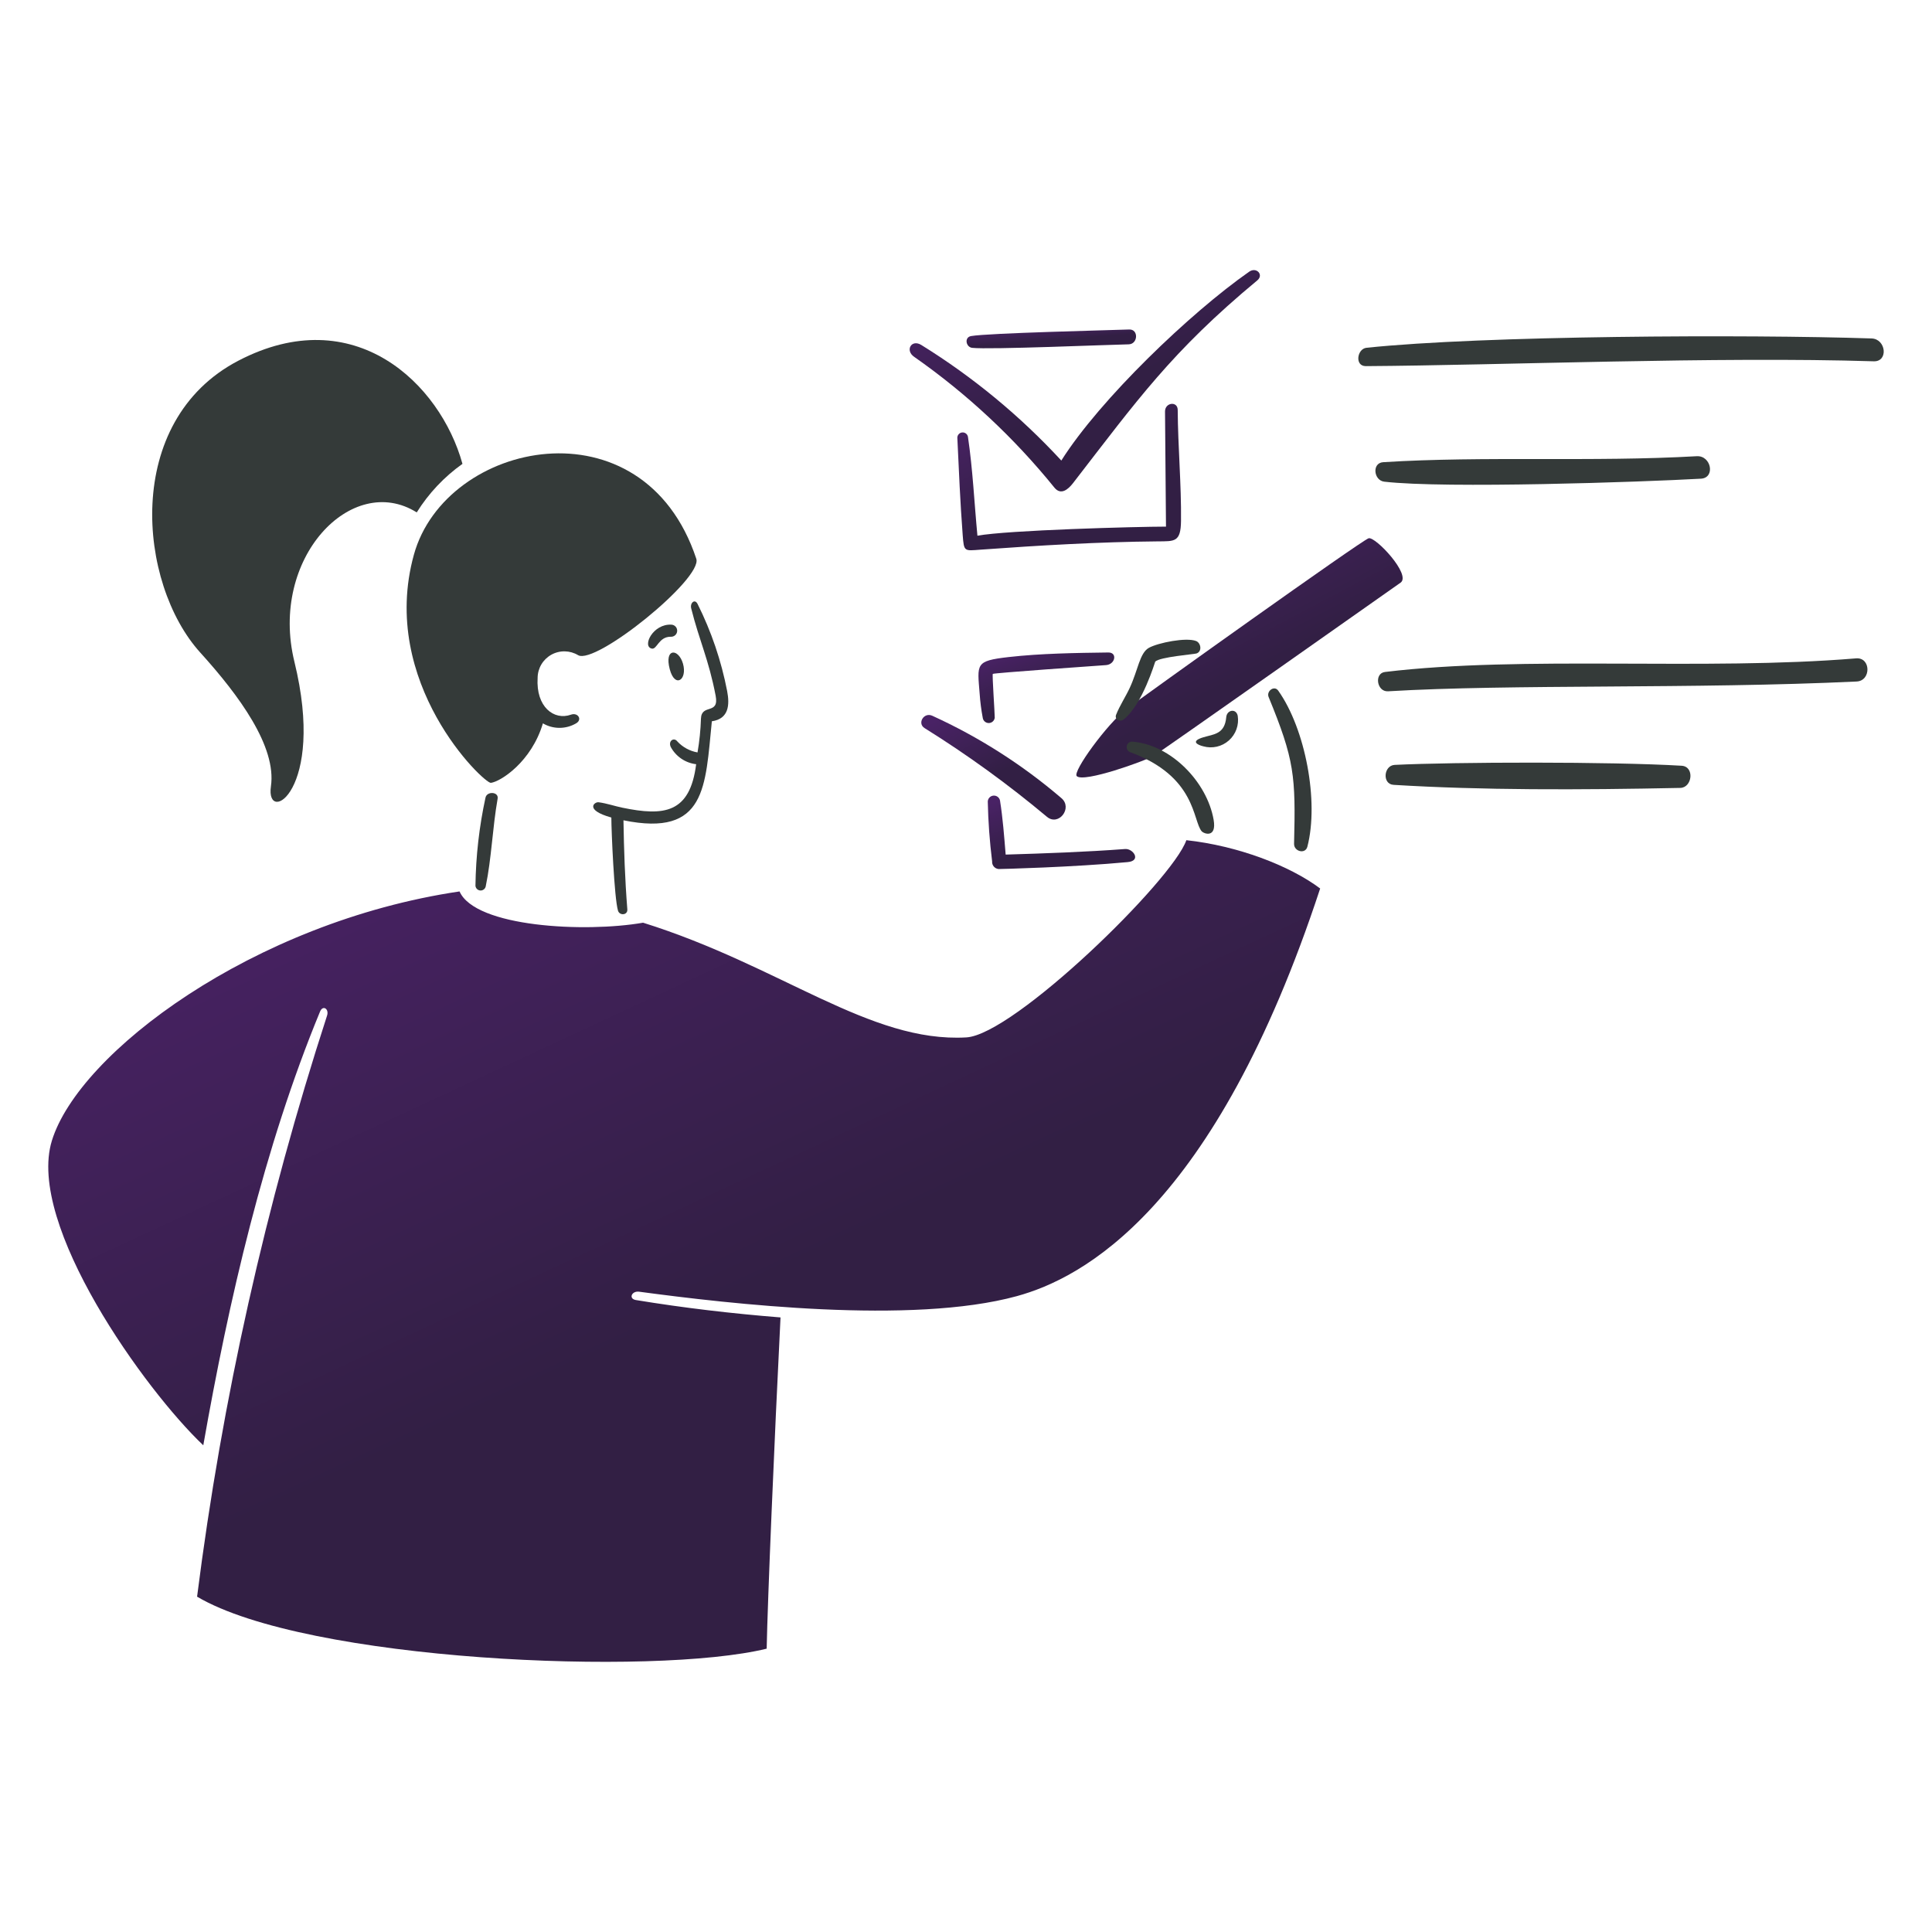 <svg width="407" height="407" viewBox="0 0 407 407" fill="none" xmlns="http://www.w3.org/2000/svg">
<path d="M288.32 113.392C286.895 113.799 240.947 146.621 237.146 149.505C233.344 152.388 225.864 162.573 226.836 163.503C228.342 164.944 241.22 160.282 242.943 159.283C244.667 158.283 292.687 124.376 295.039 122.75C297.392 121.125 289.754 112.987 288.32 113.392Z" fill="url(#paint0_linear_2224_2166)"/>
<path d="M203.577 218.542C183.215 219.711 164.564 203.484 135.472 194.379C123.262 196.506 100.13 195.329 96.807 187.792C53.315 194.235 16.628 221.776 10.93 240.295C5.471 258.013 30.71 293.031 42.825 304.47C48.173 274.057 55.609 241.672 67.422 213.099C68.02 211.65 69.357 212.537 68.903 213.937C55.961 253.797 46.792 294.784 41.518 336.358C64.514 349.954 137.773 353.129 161.51 347.313C161.703 337.278 163.119 303.595 164.426 277.533C154.228 276.719 144.056 275.53 133.964 273.87C132.352 273.605 133.062 271.902 134.642 272.114C153.62 274.661 192.028 279.124 214.21 273.048C227.844 269.311 255.834 254.936 278.109 187.171C271.666 182.338 260.711 178.166 249.92 176.996C246.973 185.488 213.595 217.967 203.577 218.542Z" fill="url(#paint1_linear_2224_2166)"/>
<path d="M192.62 75.198C203.708 82.961 213.653 92.242 222.162 102.768C223.511 104.369 225.011 103.11 226.029 101.801C239.553 84.325 246.786 74.068 264.865 59.066C266.289 57.89 264.677 56.169 263.157 57.235C250.766 65.892 231.715 84.135 223.581 97.021C214.891 87.606 204.965 79.413 194.073 72.666C191.987 71.392 190.595 73.851 192.62 75.198Z" fill="url(#paint2_linear_2224_2166)"/>
<path d="M204.798 73.278C208.309 73.685 233.791 72.609 237.765 72.537C239.747 72.501 239.894 69.334 237.879 69.412C233.868 69.564 208.168 70.158 204.566 70.797C203.091 71.058 203.478 73.121 204.798 73.278Z" fill="url(#paint3_linear_2224_2166)"/>
<path d="M196.389 150.778C194.621 149.981 193.168 152.388 194.779 153.387C203.796 159.007 212.408 165.25 220.553 172.073C223.011 174.126 226.035 170.215 223.605 168.143C215.392 161.108 206.23 155.262 196.389 150.778Z" fill="url(#paint4_linear_2224_2166)"/>
<path d="M248.794 109.732C248.882 102.144 248.141 94.01 248.1 86.375C248.1 84.441 245.41 84.765 245.426 86.696C245.493 94.783 245.561 102.864 245.63 110.939C239.557 110.939 212.158 111.682 205.907 112.856C205.247 105.915 204.932 98.918 203.91 92.014C203.858 91.74 203.707 91.496 203.486 91.327C203.265 91.158 202.989 91.076 202.712 91.099C202.434 91.12 202.175 91.244 201.983 91.446C201.791 91.647 201.68 91.912 201.672 92.191C201.995 98.971 202.282 105.898 202.801 112.679C203.078 116.287 203.09 116.047 206.649 115.788C218.973 114.891 231.521 114.16 243.876 114.048C247.441 114.014 248.741 114.258 248.794 109.732Z" fill="url(#paint5_linear_2224_2166)"/>
<path d="M233.476 137.455C226.661 137.543 219.231 137.649 212.455 138.42C205.383 139.234 205.881 139.828 206.382 146.202C206.498 147.878 206.712 149.545 207.025 151.196C207.062 151.505 207.212 151.79 207.445 151.996C207.678 152.203 207.978 152.317 208.29 152.317C208.601 152.317 208.902 152.203 209.135 151.996C209.368 151.79 209.517 151.505 209.555 151.196C209.555 150.036 208.991 142.158 209.148 141.965C209.304 141.772 230.702 140.27 232.988 140.113C234.957 139.977 235.44 137.429 233.476 137.455Z" fill="url(#paint6_linear_2224_2166)"/>
<path d="M210.662 168.622C210.593 168.313 210.415 168.04 210.16 167.853C209.904 167.667 209.59 167.579 209.275 167.607C208.96 167.634 208.666 167.775 208.447 168.004C208.228 168.232 208.1 168.532 208.086 168.848C208.176 173.067 208.482 177.278 209.004 181.465C208.974 181.861 209.103 182.253 209.361 182.554C209.62 182.855 209.987 183.042 210.383 183.073C210.587 183.089 226.177 182.688 237.579 181.609C240.495 181.335 238.723 178.724 237.015 178.856C228.961 179.467 219.942 179.79 211.855 180.03C211.533 176.113 211.258 172.377 210.662 168.622Z" fill="url(#paint7_linear_2224_2166)"/>
<path d="M141.469 131.593C137.54 131.352 135.204 136.2 137.314 136.635C138.409 136.861 138.763 134.122 141.292 134.138C141.63 134.162 141.963 134.05 142.218 133.828C142.474 133.606 142.63 133.292 142.654 132.954C142.677 132.616 142.566 132.283 142.344 132.028C142.121 131.773 141.807 131.616 141.469 131.593Z" fill="#343A39"/>
<path d="M146.958 127.24C146.372 126.059 145.33 127.02 145.605 128.141C147.332 135.042 149.292 138.886 150.759 146.554C151.549 150.677 147.782 148.163 147.666 151.387C147.592 153.775 147.35 156.155 146.942 158.509C145.308 158.222 143.814 157.407 142.689 156.189C141.964 155.239 140.708 156.094 141.305 157.366C141.84 158.355 142.605 159.201 143.536 159.831C144.467 160.462 145.536 160.86 146.653 160.99C145.348 171.368 139.864 171.963 131.091 170.147C129.479 169.816 127.866 169.242 126.097 169.004C125.243 168.89 123.045 170.615 128.788 172.225C128.788 175.013 129.398 189.238 130.19 191.847C130.525 192.941 132.253 192.811 132.155 191.572C131.647 185.127 131.445 179.103 131.341 172.805C148.842 176.383 148.562 165.67 149.962 151.946C153.57 151.43 153.732 148.444 153.183 145.583C151.952 139.214 149.858 133.042 146.958 127.24Z" fill="#343A39"/>
<path d="M97.424 97.717C92.744 80.786 74.614 63.26 50.212 75.987C25.811 88.714 29.049 122.961 42.174 137.456C50.42 146.559 58.283 157.301 57.075 165.645C55.866 173.988 68.709 166.74 62.02 139.404C56.674 117.56 74.132 99.392 87.791 107.945C90.295 103.933 93.569 100.457 97.424 97.717Z" fill="#343A39"/>
<path d="M121.778 138.017C125.423 140.18 148.076 121.904 146.682 117.704C135.49 84.01 93.866 92.749 87.193 116.849C79.707 143.892 101.996 165.103 103.414 164.918C105.476 164.647 111.961 160.487 114.369 152.384C115.429 153.005 116.635 153.332 117.864 153.332C119.092 153.332 120.299 153.005 121.359 152.384C122.743 151.596 121.743 150.025 120.28 150.553C116.715 151.824 112.871 148.941 113.258 142.789C113.266 141.798 113.537 140.826 114.042 139.973C114.547 139.12 115.269 138.416 116.134 137.931C116.998 137.447 117.976 137.2 118.967 137.215C119.959 137.23 120.928 137.507 121.778 138.017Z" fill="#343A39"/>
<path d="M102.27 168.057C100.949 174.154 100.242 180.368 100.16 186.606C100.186 186.865 100.302 187.106 100.488 187.286C100.675 187.467 100.919 187.576 101.179 187.593C101.438 187.611 101.694 187.535 101.903 187.381C102.112 187.227 102.26 187.003 102.319 186.751C103.552 180.815 103.744 174.413 104.832 168.242C105.091 166.769 102.547 166.625 102.27 168.057Z" fill="#343A39"/>
<path d="M143.877 139.804C142.949 136.577 139.892 136.436 141.091 140.98C142.182 145.095 144.856 143.198 143.877 139.804Z" fill="#343A39"/>
<path d="M243.369 139.371C244.34 138.394 251.509 137.836 252.052 137.663C253.288 137.256 253.003 135.439 251.971 135.038C249.893 134.224 244.014 135.392 242.048 136.463C240.083 137.533 239.753 141.121 238.005 144.887C237.107 146.821 235.905 148.599 235.121 150.573C234.741 151.536 235.903 152.201 236.733 151.54C240.695 148.418 243.32 139.419 243.369 139.371Z" fill="#343A39"/>
<path d="M238.542 156.236C238.271 156.222 238.005 156.305 237.789 156.47C237.574 156.635 237.424 156.871 237.366 157.136C237.308 157.4 237.346 157.677 237.473 157.917C237.6 158.156 237.808 158.343 238.06 158.444C252.079 163.58 251.218 172.927 253.17 175.147C253.591 175.627 256.348 176.653 255.667 172.705C254.291 164.74 246.676 156.877 238.542 156.236Z" fill="#343A39"/>
<path d="M267.248 146.828C272.698 160.112 272.966 163.39 272.612 177.76C272.571 179.371 274.987 180.018 275.414 178.37C277.891 168.83 274.991 153.543 269.277 145.493C268.434 144.304 266.745 145.605 267.248 146.828Z" fill="#343A39"/>
<path d="M258.326 151.068C258.006 154.678 255.727 154.65 253.493 155.321C250.701 156.16 252.284 156.931 253.493 157.222C254.422 157.484 255.403 157.508 256.345 157.292C257.286 157.076 258.158 156.626 258.88 155.984C259.602 155.343 260.151 154.529 260.476 153.62C260.801 152.71 260.893 151.733 260.741 150.779C260.403 149.188 258.462 149.524 258.326 151.068Z" fill="#343A39"/>
<path d="M358.314 100.842C361.407 100.671 360.503 95.933 357.443 96.106C335.329 97.36 312.836 96.025 291.399 97.364C288.957 97.514 289.387 101.212 291.603 101.47C304.384 102.96 345.831 101.548 358.314 100.842Z" fill="#343A39"/>
<path d="M394.27 71.298C367.921 70.427 312.362 70.687 287.877 73.263C285.878 73.467 285.331 77.144 287.732 77.13C315.76 76.955 361.967 75.077 394.722 76.112C397.848 76.214 397.333 71.4 394.27 71.298Z" fill="#343A39"/>
<path d="M391 138.693C359.087 141.339 320.839 138.044 291.757 141.561C289.453 141.84 290.031 145.761 292.4 145.631C318.365 144.078 356.832 145.193 391.128 143.569C394.221 143.413 394.14 138.433 391 138.693Z" fill="#343A39"/>
<path d="M354.249 161.313C339.331 160.422 306.313 160.519 293.81 161.134C291.474 161.25 291.136 165.19 293.568 165.338C312.19 166.482 332.518 166.423 353.973 165.983C356.504 165.932 357.035 161.478 354.249 161.313Z" fill="#343A39"/>
<defs>
<linearGradient id="paint0_linear_2224_2166" x1="295.486" y1="162.859" x2="260.038" y2="95.787" gradientUnits="userSpaceOnUse">
<stop offset="0.446" stop-color="#321F44"/>
<stop offset="0.927" stop-color="#492265"/>
</linearGradient>
<linearGradient id="paint1_linear_2224_2166" x1="278.109" y1="346.936" x2="165.343" y2="104.752" gradientUnits="userSpaceOnUse">
<stop offset="0.446" stop-color="#321F44"/>
<stop offset="0.927" stop-color="#492265"/>
</linearGradient>
<linearGradient id="paint2_linear_2224_2166" x1="265.416" y1="102.671" x2="235.479" y2="36.935" gradientUnits="userSpaceOnUse">
<stop offset="0.446" stop-color="#321F44"/>
<stop offset="0.927" stop-color="#492265"/>
</linearGradient>
<linearGradient id="paint3_linear_2224_2166" x1="239.322" y1="73.298" x2="238.787" y2="66.599" gradientUnits="userSpaceOnUse">
<stop offset="0.446" stop-color="#321F44"/>
<stop offset="0.927" stop-color="#492265"/>
</linearGradient>
<linearGradient id="paint4_linear_2224_2166" x1="224.5" y1="172.25" x2="209.112" y2="142.774" gradientUnits="userSpaceOnUse">
<stop offset="0.446" stop-color="#321F44"/>
<stop offset="0.927" stop-color="#492265"/>
</linearGradient>
<linearGradient id="paint5_linear_2224_2166" x1="248.801" y1="115.357" x2="228.541" y2="72.404" gradientUnits="userSpaceOnUse">
<stop offset="0.446" stop-color="#321F44"/>
<stop offset="0.927" stop-color="#492265"/>
</linearGradient>
<linearGradient id="paint6_linear_2224_2166" x1="234.729" y1="152.046" x2="226.419" y2="129.856" gradientUnits="userSpaceOnUse">
<stop offset="0.446" stop-color="#321F44"/>
<stop offset="0.927" stop-color="#492265"/>
</linearGradient>
<linearGradient id="paint7_linear_2224_2166" x1="239.134" y1="182.791" x2="230.754" y2="159.461" gradientUnits="userSpaceOnUse">
<stop offset="0.446" stop-color="#321F44"/>
<stop offset="0.927" stop-color="#492265"/>
</linearGradient>
</defs>
</svg>
